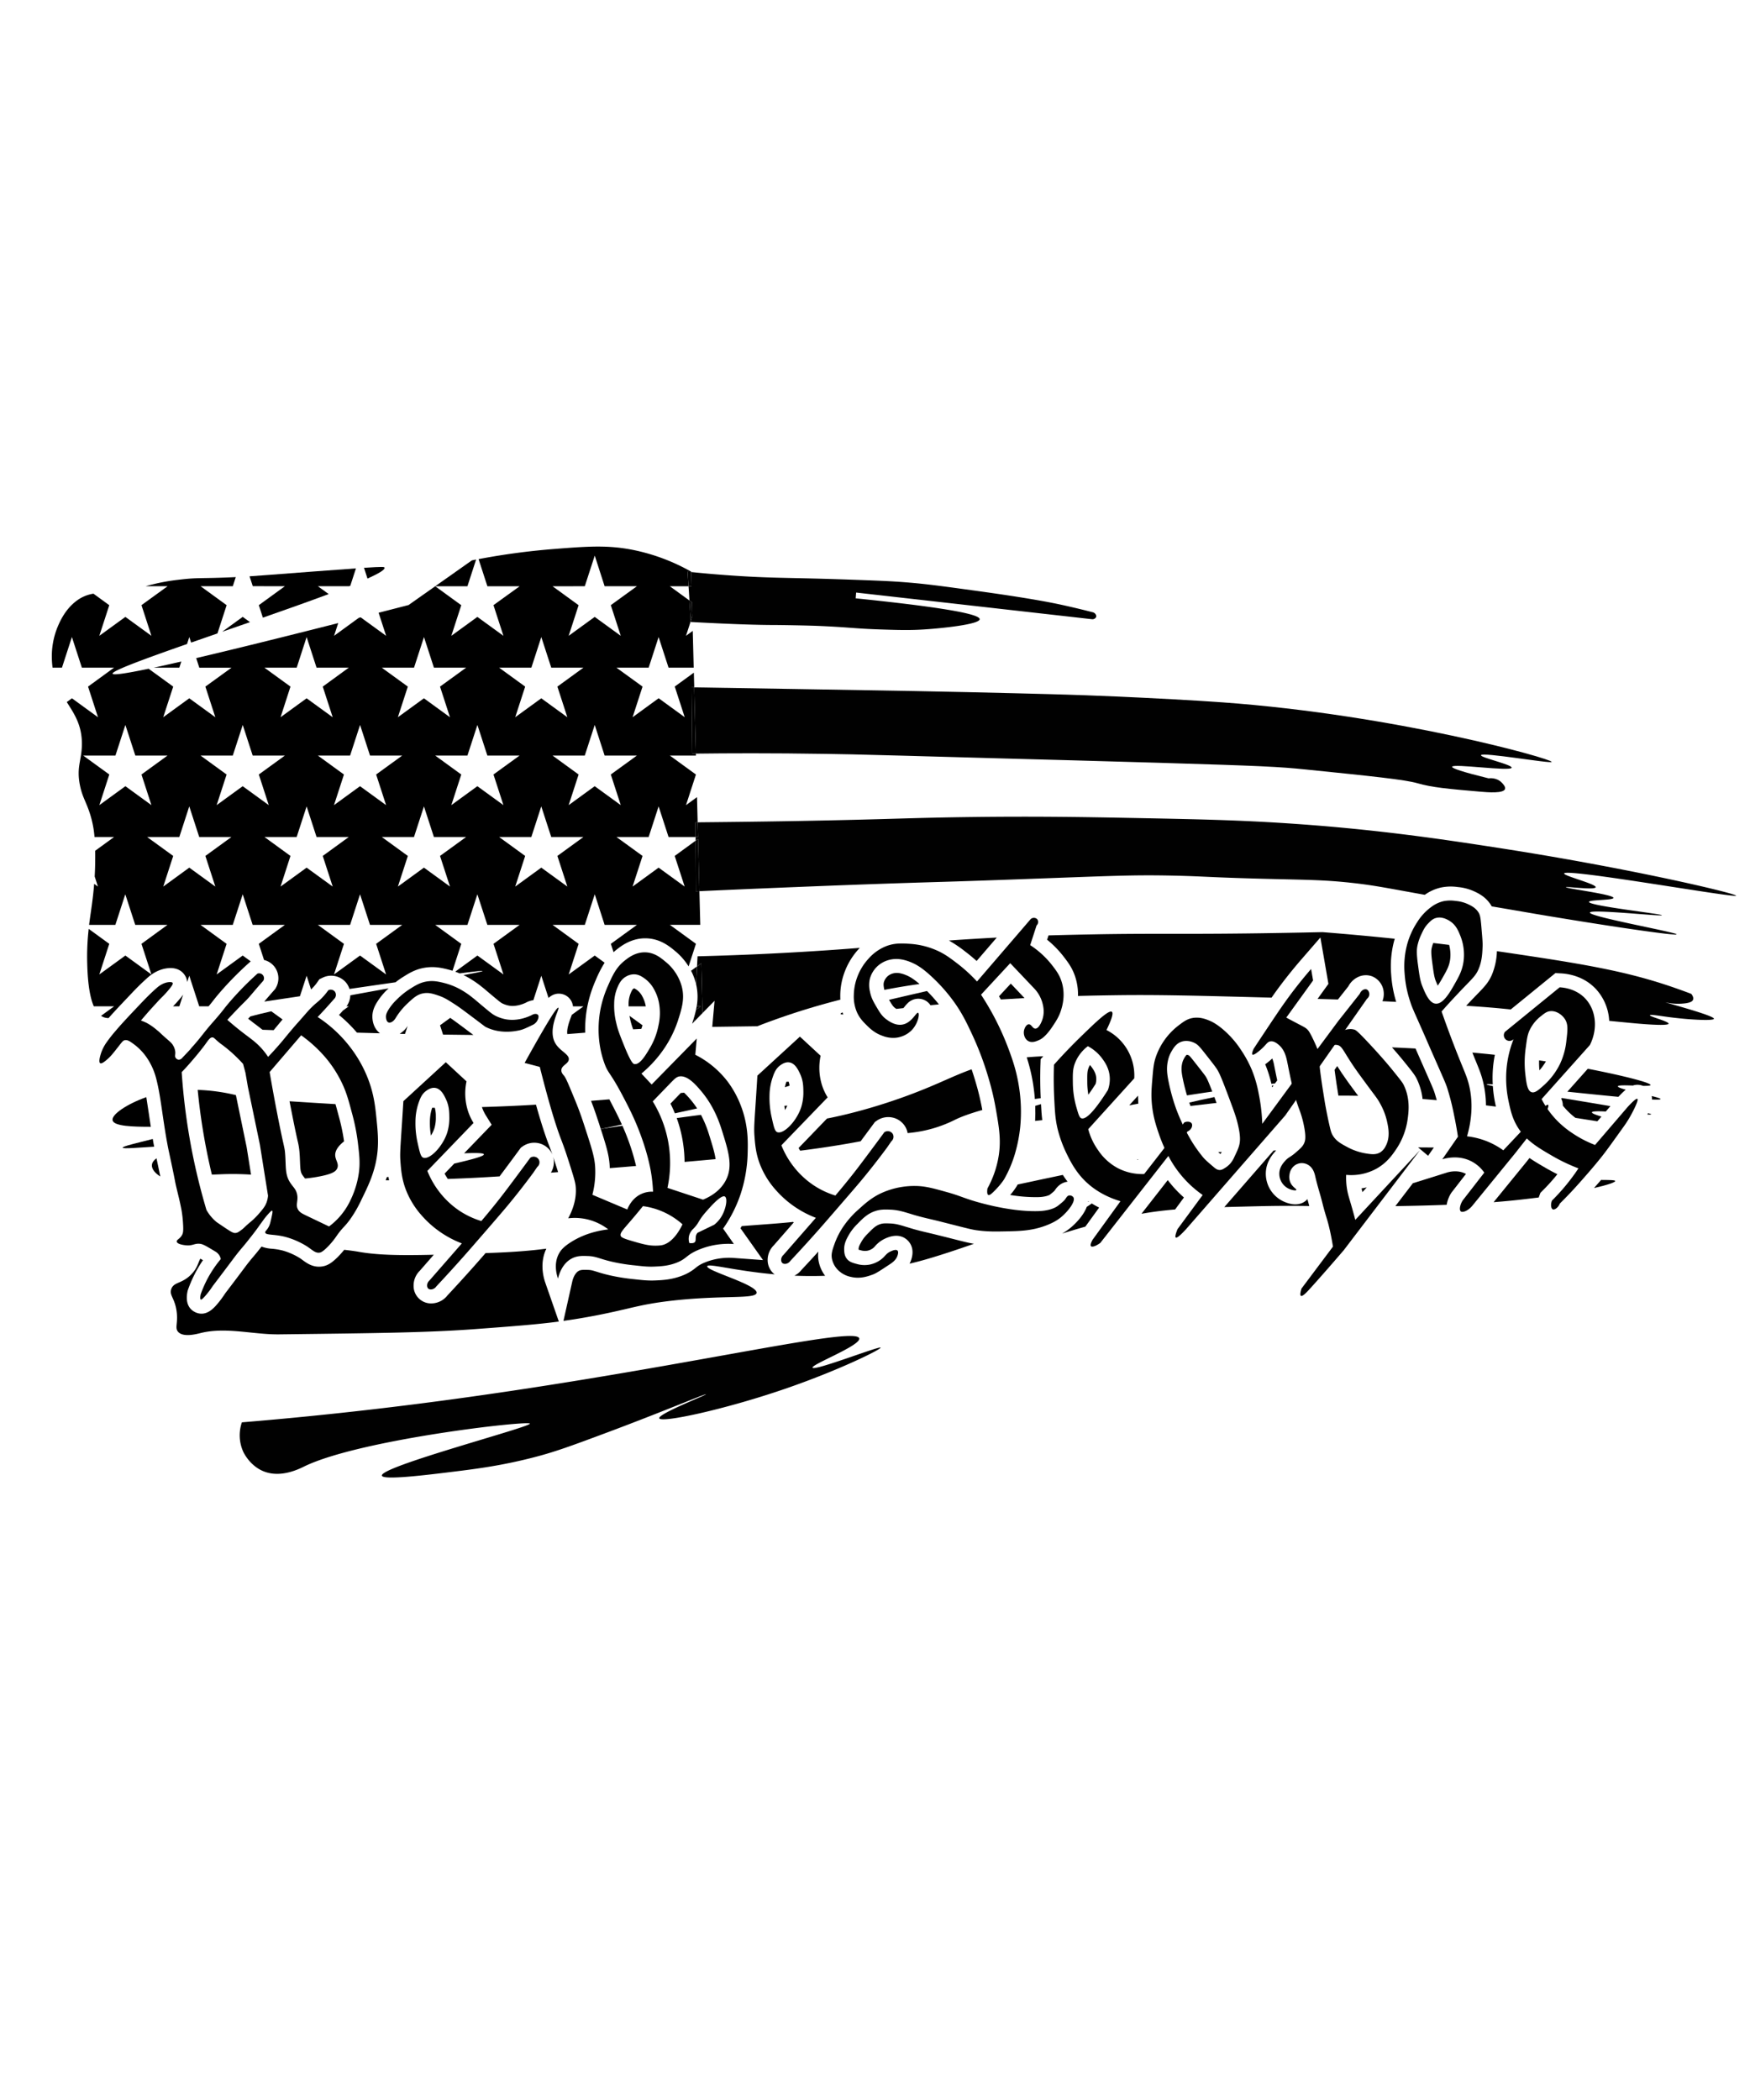 <svg id="Layer_1" data-name="Layer 1" xmlns="http://www.w3.org/2000/svg" viewBox="0 0 1626.63 1951.96"><defs><style>.cls-1{fill:#010101;}</style></defs><path class="cls-1" d="M349.94,1039.83c-1.18-11.7-2.51-24.1-8.7-39.22a118.87,118.87,0,0,0-14.77-26,122.75,122.75,0,0,0-31.21-29.3q5.76-6,11.57-12.56c1.25-1.4,2.49-2.81,3.71-4.21a5.15,5.15,0,0,0,.5-7.1,5.05,5.05,0,0,0-5.9-1,56.71,56.71,0,0,1-8,9.18c-2.47,2.27-4.21,3.43-7.52,6.71-2.16,2.14-3.6,3.8-5,5.39-9.76,11.25-7.39,8.25-12.85,14.69-7,8.24-7,8.56-11.55,13.84s-8.43,9.4-11,12.13a69.83,69.83,0,0,0-5.32-7c-5.42-6.23-10.11-9.39-16.59-14.33-4-3-9.49-7.4-16-13.09,1.66-1.8,4.34-4.69,7.69-8.19,8.42-8.82,8.55-8.39,12.75-13.15,2.92-3.3,4.25-5.08,10.87-12.63.9-1,1.64-1.88,2.15-2.45a4.55,4.55,0,0,0-5.43-6.58c-2.52,2.26-5.86,5.33-9.68,9.09-8.7,8.57-14.84,15.71-16.93,18.16-5.08,6-4.44,5.79-10.58,13-4.56,5.36-5.67,6.37-9.91,11.55-3.3,4-3.69,4.72-7.72,9.61-6.2,7.53-4.93,5.47-7.39,8.69-.33.43-2.78,3-7.69,8.19a4.54,4.54,0,0,1-3.22,1.75,3.78,3.78,0,0,1-2.94-1.73c-1-1.49-.22-2.78-.34-5.24a13.65,13.65,0,0,0-1.78-5.79c-1.2-2.39-2.63-3.54-5.8-6.3-7.31-6.37-5.94-5.65-9.8-8.74a52.34,52.34,0,0,0-9.14-6.34A41.48,41.48,0,0,0,131,948.6c4-4.77,7.31-8.55,9.67-11.15,5-5.45,7.43-8.18,9.12-9.83a94.6,94.6,0,0,0,7.2-7.78c3.18-3.84,3.95-5.39,3.45-6.26s-2.75-.77-3.77-.65c-5.73.68-9.91,4.35-11.92,6.16-6.44,5.79-11.11,10.74-14.72,14.55-7.65,8.09-7.53,7.91-10.33,10.94-5.32,5.74-8.25,8.9-12,13.35a134.36,134.36,0,0,0-8.55,10.82A38.47,38.47,0,0,0,93.8,979.3c-.58,1.87-2.43,7.81-.67,8.9,1.53.95,5.12-2.24,7.24-4.13,2.54-2.26,4.45-4.55,10.11-11.82,3.15-4,3.86-5,5.43-5.35,2.67-.61,5.07,1.15,8.92,4a51.68,51.68,0,0,1,10.61,10.77,59.75,59.75,0,0,1,5.62,9.46,61.88,61.88,0,0,1,4.22,11.76c3.22,12.56,4.56,24.76,7.43,43.41,1.36,8.87,2.21,13.57,2.81,16.76,1,5.53,1.53,7.5,3.63,17.48,4,18.81,3.2,16.33,4.76,23,1.71,7.31,3.1,12.3,4.85,21.45a109.85,109.85,0,0,1,1.35,12c.5,7.3,0,9.21-.84,10.83-2,3.78-5.31,4.47-5,6.29.44,2.45,6.8,3.21,7.92,3.34,7.22.86,8.17-2,14-1.29,2.7.35,6.37,2.57,13.73,7a11,11,0,0,1,3.89,3.6,10.26,10.26,0,0,1,1.39,3.57,105.61,105.61,0,0,0-14.35,22.29,107.91,107.91,0,0,0-4.33,10.48c-.74,3.76-.3,4.61.12,4.81s1.19.19,5.19-4.57a76.42,76.42,0,0,0,5.67-7.59c.53-.83.19-.26,9.31-12.34,11.37-15.06,11-14.73,14-18.52,4.65-5.82,4.48-5.22,9.37-11.39,4.35-5.49,7.38-9.31,10.56-13.86.91-1.31,1.87-2.62,3.8-5.26a64.12,64.12,0,0,1,4.36-5.47c2.15-2.39,3.47-3.86,4.1-3.54s.19,2.59-.8,7c-.83,3.67-1.24,5.51-2.12,7.36-2,4.11-3.84,4.59-3.57,5.91.58,2.74,8.84,1.28,19.63,4.31a74.12,74.12,0,0,1,19.63,8.84c4.78,3.26,7.46,6.15,11.33,5.53,1-.17,2.79-.69,7.27-5.19a70.5,70.5,0,0,0,8.13-9.77c6.26-9.08,7.54-8.39,13.28-16.45a116.9,116.9,0,0,0,10.37-18.18c5.26-10.72,10-20.5,12.89-33C352.57,1066.15,351.36,1054,349.94,1039.83Zm-102.37,78.35c-1.36,3.39-3.12,5.47-6.33,9.27a71.37,71.37,0,0,1-7.1,7.26c-1.55,1.35-1.76,1.41-3.78,3.2-3.28,2.9-3.77,3.68-5.7,5.11-2.53,1.88-3.8,2.81-5.45,3-2.19.31-3.86-.62-10.87-5.33-4.61-3.1-6.92-4.65-7.52-5.16a40.87,40.87,0,0,1-8.91-10.85c-3.69-12.39-7.15-25.53-10.25-39.38a587.59,587.59,0,0,1-12.78-88.76c1.05-1.06,2.87-2.92,5-5.33,11-12.26,17-20.61,17-20.61,2.83-3.92,4.44-6.49,6.65-6.33,1.57.12,2.07,1.5,6.89,5.33,1.62,1.28,1.58,1.14,3.78,2.84.33.25,3.41,2.63,6.64,5.47a144.07,144.07,0,0,1,11.11,11l2.19,8.2q1.14,6.54,2.26,13.08,5.59,26.91,11.18,53.82,3.77,23.7,7.55,47.39A23.93,23.93,0,0,1,247.57,1118.18ZM333.28,1092a85.73,85.73,0,0,1-7.24,23,67,67,0,0,1-4.36,8A64.34,64.34,0,0,1,305.83,1140l-21.35-10.22c-3.57-1.71-6.19-3-7.66-5.87-2.19-4.32.51-7.65-.62-13.57-1-5-3.71-6.88-6.35-10.88-5.16-7.82-3.85-14.59-4.84-27.15-.5-6.42-.83-4.49-6.1-30.92-2.13-10.7-5.06-26-8.29-44.9l29.3-34.17a125.59,125.59,0,0,1,12,9.68,122.86,122.86,0,0,1,11.56,12.09,111.43,111.43,0,0,1,13.09,20c5.11,10,7.18,17.73,10.4,29.87a192.1,192.1,0,0,1,5.67,28.13C334,1073.74,335,1081.48,333.28,1092Z"/><path class="cls-1" d="M500.67,1077.59a5.52,5.52,0,0,0-7.79-1.42c-3.49,4.76-8.47,11.51-14.52,19.61-5.66,7.58-8.57,11.46-12.24,16.19-4.45,5.74-10.76,13.64-18.73,23a76.81,76.81,0,0,1-21.25-10.18,79.44,79.44,0,0,1-18.48-17.86,81.1,81.1,0,0,1-10.44-18.58l42.94-44.55a50.76,50.76,0,0,1-4.9-10.27,53.87,53.87,0,0,1-1.64-28.39l-19.25-17.81-39.43,36.23c-.25,4.06-.67,10.88-1.22,19.36-1.65,25.4-2.09,29.39-1.48,37.22s1.3,16.08,5.14,26.05A78.34,78.34,0,0,0,392,1129.84a94.26,94.26,0,0,0,37.29,25.9l-30.12,34.48c-2.76,2.46-2.61,6.2-1.05,7.57s5.29,1,7.38-2c10.46-11.18,18.94-20.59,25-27.41,5.34-6,10.25-11.7,20.07-23,11.61-13.42,17.41-20.13,21.67-25.28,5.72-6.91,13.84-17,23.29-29.8l3.87-5.64A5.48,5.48,0,0,0,500.67,1077.59Zm-107.33-1.54c-2.3-.89-3.23-5.11-5.11-13.53a81.85,81.85,0,0,1-2.06-20.09,54.22,54.22,0,0,1,2.6-16.33c1.55-4.66,3.12-9.15,7.49-12.23,1.41-1,4.57-3.22,8.3-2.66,5.5.84,8.4,7.14,10.14,10.9,2.74,6,2.87,11.31,2.93,15.6a46.59,46.59,0,0,1-1.92,15C411.5,1065.85,399.24,1078.33,393.34,1076.05Z"/><path class="cls-1" d="M829.76,1053.87a5.54,5.54,0,0,0-7.79-1.43c-3.49,4.77-8.47,11.52-14.52,19.62-5.67,7.58-8.57,11.46-12.24,16.19-4.45,5.74-10.76,13.64-18.73,23A77,77,0,0,1,755.22,1101a79.85,79.85,0,0,1-18.48-17.86,81.87,81.87,0,0,1-10.44-18.58l43-44.55a50.76,50.76,0,0,1-4.9-10.27,53.87,53.87,0,0,1-1.64-28.39l-19.25-17.81L704,999.8c-.25,4.06-.67,10.88-1.22,19.36-1.65,25.4-2.09,29.39-1.48,37.22s1.3,16.08,5.14,26a78.14,78.14,0,0,0,14.62,23.69,94.2,94.2,0,0,0,37.29,25.9l-30.12,34.48c-2.76,2.46-2.61,6.2-1,7.57s5.29,1,7.38-2c10.46-11.17,18.93-20.58,25-27.41,5.33-6,10.25-11.69,20.07-23.05,11.61-13.41,17.41-20.12,21.67-25.27,5.72-6.92,13.84-17,23.29-29.8l3.87-5.64A5.49,5.49,0,0,0,829.76,1053.87Zm-107.33-1.54c-2.3-.89-3.23-5.11-5.11-13.54a81.75,81.75,0,0,1-2.06-20.08,54,54,0,0,1,2.6-16.34c1.55-4.65,3.12-9.14,7.49-12.22,1.41-1,4.56-3.22,8.3-2.66,5.5.84,8.4,7.14,10.13,10.9,2.75,6,2.88,11.31,2.94,15.6a46.29,46.29,0,0,1-1.93,14.94C740.59,1042.13,728.33,1054.61,722.43,1052.33Z"/><path class="cls-1" d="M361,950.31c-1.94-.84-2.18-4-2.23-4.67-.18-2.47.73-4.57,2.42-7.28a47.2,47.2,0,0,1,7.5-9.15,70.89,70.89,0,0,1,12.07-9.83c5.3-3.34,9.35-5.89,15.33-7,6.82-1.21,12.3.19,17.62,1.55a63.07,63.07,0,0,1,13.44,5.3,79.25,79.25,0,0,1,12.27,8.25c3,2.33,2.8,2.38,12.21,10.19,4.72,3.91,6.44,5.29,9.29,6.71a37,37,0,0,0,9.25,3.06c10.89,2,20.68-2.25,24-3.86,2.22-1.4,4.66-1.47,5.76-.37,1.48,1.5.05,4.72-.95,6.22a9.87,9.87,0,0,1-4.15,3.37c-5.86,2.83-8.79,4.24-12.64,5-3.43.71-17.47,3.61-31-3.38-.57-.3,0,0-15.37-11.52-6.93-5.19-9.5-7.08-13.32-9.54-6.2-4-9.61-6.16-14.76-7.9-4.93-1.67-9.08-3.08-14.19-2.17-5.83,1-9.51,4.49-14.79,9.43a64.59,64.59,0,0,0-11.06,13.61C365.73,949.65,362.78,951.09,361,950.31Z"/><path class="cls-1" d="M853.43,941.42c-1.76-1-5.88,9.69-15.08,11-6.44.91-12.13-3.23-14.37-4.85-4.28-3.11-6.33-6.61-9.65-12.28-2.41-4.11-4.59-7.92-5.68-13.49a26,26,0,0,1-.18-11.73,24.72,24.72,0,0,1,9.5-13.9,26,26,0,0,1,14.13-4.76c1.57-.09,7-.27,15.23,3.25,4.64,2,10.28,5.17,19.57,14a156.32,156.32,0,0,1,21.65,25.17c6.56,9.65,10.14,17.26,14.62,26.77a284.86,284.86,0,0,1,15.8,41.91,248.27,248.27,0,0,1,6.62,28.07c2.92,16.78,5,28.49,2.79,43.14a92.53,92.53,0,0,1-10.52,30.9c-.1.59-.88,5.33.78,6.11,1,.47,2.58-.66,5.36-3.43,6.78-6.73,9.47-11.39,9.47-11.39A111.43,111.43,0,0,0,944,1070.34a140.74,140.74,0,0,0,4.3-22.8,148.14,148.14,0,0,0-1.32-38.42c-2.33-14.44-6.09-24.79-9.28-33.47a252.53,252.53,0,0,0-25.83-51.09L939,895.28,961.52,919a31.89,31.89,0,0,1,7.4,13.2c.69,2.53,2.33,8.85-.14,15.79-.29.82-2.89,8.14-6.4,8.11-2.67,0-3.62-4.23-6.23-4-2.22.18-3.78,3.4-4.27,5.47-.82,3.52.44,8,3.72,10,3.7,2.22,8.11.14,10.72-1.08,1.34-.63,5.68-2.85,12.09-12.53,3.31-5,5.69-8.6,7.55-14.15,1.23-3.65,5-15.34.48-28.33-2-5.79-4.79-9.44-8.21-13.91a83.51,83.51,0,0,0-20.67-19.07l5.94-18.29a4.34,4.34,0,0,0,.59-5.81,4.38,4.38,0,0,0-6.52.42l-49.43,57.48a146.56,146.56,0,0,0-19-17.26c-6.44-4.88-11.45-8.68-19.26-12a73.32,73.32,0,0,0-24.25-5.75c-7.43-.46-14.38-.89-22.56,2.42a43.48,43.48,0,0,0-16,11.62,51.57,51.57,0,0,0-9.78,15.65,50.18,50.18,0,0,0-3.66,17.76,36.58,36.58,0,0,0,3,16.36c2.46,5.4,5.72,8.66,8.57,11.51,3.19,3.19,7.6,7.51,14.77,10.08a27.3,27.3,0,0,0,11.68,2A24.53,24.53,0,0,0,847,958C853.37,951.75,855,942.3,853.43,941.42Z"/><path class="cls-1" d="M1107.63,1044.18c-1-1.54-3.93-2.18-6.79-.91q-18.67,24-37.33,48a49.29,49.29,0,0,1-24.62-5.54,51,51,0,0,1-18-16.35,60.26,60.26,0,0,1-9.37-19.81l42.77-47.23a47.41,47.41,0,0,0-25.81-44.92c6-12.35,6.21-16.05,5-16.94-2.83-2.1-15.12,9.75-28.08,22.34-11,10.67-19.66,20-25.73,26.82-.44,13.16-.14,24.17.29,32.32.62,12.17,1,18.42,3,27a115.25,115.25,0,0,0,8.44,23.32c2.39,4.92,6.57,13.52,13.45,21.47,11.61,13.41,26.37,19.73,36.64,22.79l-25.87,35.74c-.28.48-2.77,4.77-1.53,6.07,1,1.09,4.56-.06,8.66-3.06q40.55-51.81,81.1-103.61C1107.75,1050,1108.83,1046,1107.63,1044.18Zm-102.53-4.74c-1.8-.66-2.69-3.75-4.49-9.91a85.27,85.27,0,0,1-3.38-22.5c-.11-8.6-.17-12.9,1.72-18.21a36.29,36.29,0,0,1,12.22-16.38,39.71,39.71,0,0,1,13.46,11.64c2.32,3.19,6.25,8.75,6.86,16.89a29.36,29.36,0,0,1-1.71,12.24C1015,1036.51,1008.38,1040.65,1005.1,1039.44Z"/><path class="cls-1" d="M1270.36,919.71c-2-.81-5.14.66-6.48,4.07l-19.76,25-45,60.65-25.84,35.17a168.12,168.12,0,0,0-3.36-28.27,111.32,111.32,0,0,0-6.2-21.55,105.85,105.85,0,0,0-9.64-18,88.74,88.74,0,0,0-18.28-20.77c-5.88-4.79-9.65-6.49-10.85-7-3.48-1.49-9.33-4-16.35-2.79-5.25.9-8.56,3.44-13.77,7.43a62.64,62.64,0,0,0-20.31,28.26c-2.13,6.17-2.56,10.88-3.33,20-.75,8.9-1.2,14.3-.72,21.61.85,12.93,4,22.51,6.56,30a145.12,145.12,0,0,0,11.24,25.07,101.35,101.35,0,0,0,29.61,32.16l-23.37,31.74q-2.83,7-1.61,7.8,1.56,1,9.69-7.94l92-105.47,76-108.47a5.73,5.73,0,0,0,2.21-4.57C1272.67,922.3,1271.91,920.34,1270.36,919.71ZM1151.72,1065c-.81,2.86-2.09,5.56-4.35,10.29a24.07,24.07,0,0,1-4,6.42,20.62,20.62,0,0,1-4.2,3.55c-2,1.29-3.53,2.26-5.43,2.27-2.31,0-4-1.4-5.37-2.54-5.5-4.67-8.26-7-10.44-9.72a134.49,134.49,0,0,1-10-14,185.72,185.72,0,0,1-14.91-31.19,182.54,182.54,0,0,1-6.79-24.58c-1.32-6.45-2.19-12.43-.67-19.41a29.19,29.19,0,0,1,3.28-8.68c1.86-3.18,4.24-7.26,9-9,5.37-2,10.39.1,11.59.6,3.59,1.5,5.55,3.77,10.25,9.73,6.68,8.48,10,12.72,11.36,14.86,2.3,3.71,3.86,6.8,12.29,29.43,4.56,12.23,6,16.53,7.44,22.82C1153.19,1056.27,1152.81,1061.11,1151.72,1065Z"/><path class="cls-1" d="M997.71,1112.88a4.25,4.25,0,0,0-4.15-1.66c-1.67.35-2.36,2-3.79,3.91,0,0-1.2,1.6-6.37,5.6-5.83,4.51-15.88,4.94-17.78,5-29.35,1-63.42-10.34-63.42-10.34-9.16-3-12.13-4.54-21.84-7.25-13.62-3.8-20.43-5.7-29.83-5.78a73.76,73.76,0,0,0-33.2,7.53c-8.17,4.18-13.62,9.12-18.93,13.93a85.69,85.69,0,0,0-14.1,15.64,72.38,72.38,0,0,0-8.64,16.83c-2,5.7-3.2,9.11-2.39,13.63a20.55,20.55,0,0,0,6.09,11,23.59,23.59,0,0,0,11.75,6c8.55,2,15.63-.59,20.26-2.27,2.89-1,7.06-3.79,15.38-9.27,2.7-1.78,5.93-4,7.38-8,.27-.75,1.35-3.75.06-5-1.47-1.42-5.13.26-6.3.8-4.42,2-4.89,4.4-8.95,7.5a26.06,26.06,0,0,1-10.29,4.71,25.75,25.75,0,0,1-12.35-.55c-3.71-1-6.88-1.85-9.17-4.8s-2.38-6.21-2.46-8.31c-.21-5.62,2.08-9.85,4.13-13.55a47.18,47.18,0,0,1,8.18-10.54c4.72-4.85,9.14-9.39,16.17-11.82,5-1.72,9.05-1.63,13.77-1.47,8.79.29,14.11,2.41,23.63,5.21,7.68,2.26,15.53,3.85,23.29,5.82,27.27,6.93,29.48,7.58,35.19,8.31,9.27,1.19,16,1.06,25.08.89,14.14-.27,25-.57,37.77-5.33,7.67-2.86,12-5.81,14.87-8.28C993.14,1125.51,1000,1116.49,997.71,1112.88Z"/><path class="cls-1" d="M1259.74,1133.89c-.5-1.94-1.28-4.91-2.29-8.52-2.9-10.43-4-13.11-5-18a65,65,0,0,1-1.18-15.33,48.82,48.82,0,0,0,27.56-5.43c9.94-5.36,15.11-12.84,18.49-17.75a66.58,66.58,0,0,0,11.07-28.44c.89-6.4,2.7-19.34-3.82-32.29-1.11-2.21-4.18-6-10.31-13.58-1.92-2.37-8.92-11-21.81-24.77-11-11.76-12.34-12.4-13.73-12.78-12.37-3.46-27.08,13-33.14,20.42-1-2.42-2.4-5.85-4.3-9.92-3.82-8.19-5.24-9.76-6.07-10.58-1.73-1.72-2.92-2.23-9.61-5.74-4.39-2.3-7.88-4.18-10-5.32l24.92-34.53q-.93-5.32-1.85-10.66c-10.48,12.11-18.37,22.57-23.84,30.22s-10.87,15.76-21.27,31.41c-3.45,5.18-6.29,9.49-8.24,12.47-1.78,3.92-1.64,5.11-1.19,5.46,1.22,1,6-3.13,7.42-4.33,5.43-4.62,6.07-7.33,9.12-7.9,3.28-.61,6.28,1.82,7.7,3,6,4.88,7.38,12.39,8.46,17.74,3,15,5.92,29.58,11.05,43a94.28,94.28,0,0,1,4.55,16.84c1.47,8.36.88,11.57-.24,14.07-1.38,3.06-3.49,4.9-7.73,8.58-5.48,4.77-6.76,4.23-9.89,7.76-1.9,2.14-5.17,5.84-5.43,11.33a15.39,15.39,0,0,0,9.23,14.8c2.65,1.16,6.18,1.8,6.61.92s-3.72-2.5-5.66-7.14a13.17,13.17,0,0,1-.68-7.46,12.57,12.57,0,0,1,4.31-7.79,11.44,11.44,0,0,1,6.58-2.54,11.68,11.68,0,0,1,7.26,2.22c4.2,3,5.28,8,5.9,10.79,1.84,8.22,4.55,16.23,6.58,24.41,3.15,12.69,4.43,14,7.07,26.11,1.3,5.9,2.13,10.8,2.65,14.08l-29.25,39c-.81,2.68-1.63,6.11-.52,6.77,1.47.87,5.6-3.59,7.52-5.68,10-10.94,24.18-27.3,32.28-36.74l70.82-92.94Zm-20.85-78.36c-1.4-2.3-1.94-4.2-3.1-9.25-2.87-12.55-4.47-22.41-4.56-23-1.93-12-2.55-16-3.33-21.73-2-14.42-1.84-16.91-.51-19.8,2.72-5.89,9.59-11.48,15.5-10.43,4.52.8,5.29,4.92,14.91,19.25,3.38,5,6.49,9.25,12.69,17.66,8,10.9,9.84,12.73,12.73,18.24a60.59,60.59,0,0,1,6,15.78c1.3,5.89,3.16,14.87-1.21,23a14.11,14.11,0,0,1-4.83,5.7c-4.08,2.62-8.6,2-14,1.1a55.1,55.1,0,0,1-17.14-6C1246.38,1063,1242,1060.62,1238.89,1055.53Z"/><path class="cls-1" d="M1521.93,1021.41c-.6-.42-2.55.54-8.89,7.38l-30.44,35.46a103.18,103.18,0,0,1-21.12-11,86.6,86.6,0,0,1-15-12.5,82.71,82.71,0,0,1-13.56-19.15l44.89-50.25c7.63-15.21,5.75-32.55-4.33-43.23-8.68-9.2-20.39-10.23-23.78-10.4l-50.84,41.4a5.26,5.26,0,0,0,8,6.8,98.8,98.8,0,0,0-6.69,29.56,102.21,102.21,0,0,0,2,27.85c1.72,8.11,3.33,15.68,8.22,23.85,7.65,12.8,18.66,19.21,32.56,27.29a163.07,163.07,0,0,0,24.23,11.53,189.24,189.24,0,0,1-11.57,15.63,186.88,186.88,0,0,1-13.06,14.32c-1.54,4-.7,7.52.78,8.16s4.8-1.24,6.58-5.43c2.56-2.53,5.86-5.86,9.63-9.86,2.57-2.71,5.8-6.21,10.55-11.59,5.25-6,10.77-12.21,17.65-20.77,5-6.16,10.61-14.08,21.94-29.91a103.29,103.29,0,0,0,7-11.36C1517.71,1033.25,1523.44,1022.46,1521.93,1021.41Zm-98.33-6.23c-4-1.29-4.84-8.55-5.86-17.2a96.66,96.66,0,0,1,.57-24.94c1-7.48,1.47-11.31,3.61-15.76a35.92,35.92,0,0,1,10.34-12.73c3.38-2.69,5.41-4.31,8.56-4.66,5.46-.61,10.69,3,13.4,6.83,3.57,5,2.92,10.56,1.81,20a66.64,66.64,0,0,1-6,22.2,65.42,65.42,0,0,1-15,19.84C1430.2,1013.11,1426.7,1016.18,1423.6,1015.18Z"/><path class="cls-1" d="M1439,1027c-.47-.34-1.54.16-3.24,1.49l-38.44,40.73a70.65,70.65,0,0,0-33.7-13c4.09-14.23,6-30.69,1.79-47.86-1.69-6.88-3.67-11.06-8.71-23.56-4.57-11.36-10.41-26.45-16.74-44.61,7-8,13-14.28,17-18.56,11.74-12.33,14.67-14.5,17.39-20.88,3.23-7.6,3.5-15,3.74-21.55.11-3-.31-7.86-1.14-17.64-.77-9.09-1.24-11.39-3-13.92-2.76-4.09-6.88-6-9.71-7.33a33.79,33.79,0,0,0-11.23-2.87,32.26,32.26,0,0,0-11.28.21,30.57,30.57,0,0,0-11.7,5.63A49.66,49.66,0,0,0,1317.39,857a72,72,0,0,0-10.05,23.24,79.11,79.11,0,0,0-1.72,25,104,104,0,0,0,5.27,26.09c1.69,5.32,2.5,6.72,12.11,28.49,4.35,9.85,1,2.4,9.63,22,10.4,23.63,11.16,25.18,12.72,30a227.62,227.62,0,0,1,6.22,24.76c1.69,8,2.83,14.9,3.6,20l-14.56,21c2.8-.87,15.48-4.51,27.87,2.31a33.54,33.54,0,0,1,11.17,10.06q-10.07,13-20.14,25.94c-2.74,4.51-3.19,8.89-1.66,10.12s6.36-.22,10.46-5l40-49,26.8-34.07Q1440.3,1028,1439,1027ZM1334.35,932.9c-5.89-.63-9.56-9.55-12.19-16-2.15-5.21-2.84-10.38-4.23-20.71s-1-14.05-.5-16.72a45.58,45.58,0,0,1,3.72-11c1.63-3.57,3.19-6.9,6.46-10.23,2.09-2.13,3.89-4,6.81-4.87,6-1.87,11.78,1.84,13.27,2.8,5.66,3.65,7.83,9,9.75,13.81a47.14,47.14,0,0,1,2.89,23.88c-1.18,8.13-4.2,13.63-7.42,19.34C1347.91,922.12,1341.42,933.66,1334.35,932.9Z"/><path class="cls-1" d="M688.62,1027.72a92.53,92.53,0,0,0-12.22-22.31,87.56,87.56,0,0,0-30.11-25q.68-7.54,1.34-15.1l-41.91,42.75-9.51-10.17a111.44,111.44,0,0,0,17.68-18.47A105.15,105.15,0,0,0,630,949.11c3.73-11.63,6.66-20.76,3.69-32.2a44.75,44.75,0,0,0-15-22.9c-4.47-3.72-10.24-8.52-18.67-8.81-9.26-.32-16,5-19.51,7.81-7.89,6.25-11.26,13.88-15.44,23.32a103.08,103.08,0,0,0-6.74,20.85c-1.16,5.82-5.12,26.93,3.27,50.61,3.8,10.73,5.07,7.7,17.42,31.22,5.6,10.67,11.4,21.83,17,37.4,7.09,19.58,9.11,32.85,9.74,37.49.77,5.65,1.11,10.4,1.27,13.78a23.77,23.77,0,0,0-10.28,1.82c-9.35,3.94-12.93,12.76-13.68,14.74l-32.45-13.69a83.69,83.69,0,0,0,2.51-26.73c-.64-8.91-3.5-17.68-9.21-35.21-2.47-7.6-4.92-15.09-8.92-24.84-6-14.56-8.93-21.84-10.78-23.95-.83-.94-2.47-2.67-2.44-5,.05-4.5,6.11-5.71,6.88-9.68,1-5.07-8-7.94-12.34-15.18-7.91-13.15,4.31-32.47,2.66-33.29-1.08-.54-7.07,7.5-31.34,51.31l14.1,3.71c9.53,37.87,15.75,56.87,19.75,67.26,3.6,9.35,5.4,15,9,26.37,3.88,12.21,4.33,14.89,4.56,17,.65,6.16.39,16.61-6.91,30.1a50.8,50.8,0,0,1,17,.82,51.31,51.31,0,0,1,20.25,9.48c-17.65,2.08-29.22,8.26-35.4,12.29s-8.78,7.09-10.5,10.31c-5.08,9.48-2,19.81-.82,23.15.63-2.77,3.5-14.19,13.41-19,4.67-2.25,9.08-2.15,13.73-2,8.52.19,10.6,2.47,23.45,5.41a167.79,167.79,0,0,0,20.62,3.29c8.16.91,12.47,1.39,18.55,1.12s12.81-.59,20.56-3.64c9.35-3.68,8.65-6.88,19.65-11.67a71.21,71.21,0,0,1,17.39-5,72.67,72.67,0,0,1,16.13-.66L672.13,1142a125.15,125.15,0,0,0,16.06-31.46,132.27,132.27,0,0,0,6.75-38.55C695.26,1061.14,695.55,1045.72,688.62,1027.72Zm-98.94-38.66c-1-.15-3.07-.86-10-18.22-3.64-9.06-5.49-13.73-6.87-20a65.24,65.24,0,0,1-1.93-18,38.76,38.76,0,0,1,2.74-14.23c1.51-3.63,3.39-8,8-10.72a14.7,14.7,0,0,1,7.94-2.25c4.08.1,6.91,2,9.29,3.64a29.81,29.81,0,0,1,9.14,10.38,41.42,41.42,0,0,1,4.43,12,51.65,51.65,0,0,1-.35,21.39,65.57,65.57,0,0,1-7.89,20.92C600.17,980.74,594.81,989.83,589.68,989.06Zm24.92,168.45a37.3,37.3,0,0,1-5.11.33c-4.84.05-9.24-.64-17.78-3.09-9.44-2.71-14.17-4.1-14.76-6-.85-2.69,1.82-5.28,9.6-14.35,4.88-5.7,8.71-10.38,11.07-13.29A68.29,68.29,0,0,1,613,1125a69.27,69.27,0,0,1,21.37,13C632.11,1142.8,625.25,1155.76,614.6,1157.51Zm55.59-26.08a28.67,28.67,0,0,1-6.38,7l-15.4,7.44c-.11.12-.29.34-.5.62-2.16,3-.55,6.17-1.93,7.91-.59.74-1.91,1.47-5.26,1a13,13,0,0,1-.22-6.89,13.67,13.67,0,0,1,3.92-6.32c5.7-5.75,4.21-7.1,11.51-15.47,4.44-5.07,14.4-16.46,17.84-14.53C676.57,1113.81,674.84,1124.12,670.19,1131.43Zm4.43-34.27c-5.5,10.51-15.53,15.63-21.17,17.92l-33.05-10.95a109.43,109.43,0,0,0-13.66-80.36c3.22-3.35,8.8-9.15,16.24-16.84,3.72-3.84,5.63-5.77,8.06-6.29,7.66-1.64,15.65,7.58,20.5,13.3,10,11.8,15.6,24.43,19.27,36.11C677.18,1070.27,681.5,1084,674.62,1097.16Z"/><path class="cls-1" d="M640,544.91l.87,13.22,2.37,1.72.33,12.88-1.44,4.42c0,.34,0,.67.07,1,41.09,2.2,63.18,2.75,75.91,2.79,3.56,0,17,.12,35.42.62,4.3.12,9.17.3,15.39.62,22,1.11,27.68,2.19,49.16,2.89,16.46.53,27.08.88,40.9,0,16-1,51.47-4.66,51.64-9.5.14-3.84-21.77-9.84-115.26-19.42l.42-5.37,219.36,24.79a3.75,3.75,0,0,0,3.72-2.07c.53-1.61-.9-4.1-3.72-4.54-6.36-1.65-16-4.05-27.68-6.61-8.39-1.84-29.29-6.26-83.45-13.64-29.16-4-43.74-6-62-7.43-14.19-1.15-26.72-1.61-51.22-2.48-54.86-1.95-68.64-1.23-102.45-3.31-18.73-1.15-34.44-2.59-45.85-3.77q.16,6.59.34,13.18Z"/><path class="cls-1" d="M767.67,700.75c9,.14,15.73.26,24.26.44,28.17.6,54.3,1.46,136.45,3.69,52.27,1.42,87.45,2.31,148.72,4.13,96,2.86,112,3.72,136.33,6.2,61.65,6.29,92.48,9.43,104.1,12.81,13.57,3.94,28.46,5.24,58.25,7.84,7.55.66,21.74,1.75,23.13-2.47.74-2.25-2.36-5.28-3.3-6.2-4.68-4.58-11-3.84-12-3.72-24.42-6-34.13-9.33-33.88-10.74.59-3.28,54.68,4.62,55.36.83.5-2.82-28.93-9.36-28.51-11.57.63-3.26,65.32,8.09,65.69,6.2.57-2.89-145.53-43.73-306.12-55.36-25.41-1.84-64.87-3.94-97.08-5.37-40.87-1.82-74.62-2.61-140.46-4.13-21.4-.5-51.87-1.11-159.88-2.9l-93.49-1.51q.78,30.8,1.58,61.58C675.54,700.14,716.67,699.94,767.67,700.75Z"/><path class="cls-1" d="M1391.48,787.92c-51.16-7.9-116.29-17.8-202.84-23.14-44.05-2.71-79.91-3.4-139.22-4.54-37.56-.72-84.08-1.58-144.59-.83-60.69.75-76.7,2.15-163.6,3.72-38.84.7-70.94,1-92.76,1.22q.18,6.82.35,13.65h-2.23c0,1.15,0,2.3,0,3.45l2.26-1.64q.63,24.27,1.24,48.55C679.45,827,726.39,825,778,823c25.29-.95,49.13-1.81,80.46-2.78,24.15-.75,30.39-.81,90.57-3,83.69-3,102.93-4.18,142.11-3.31,29.32.66,31.79,1.58,82.21,2.89,40.67,1.06,56,.9,82.21,3.72,19.79,2.13,30.66,4.33,61.56,9.92l7.24,1.29a41.29,41.29,0,0,1,15.11-6.79,45.17,45.17,0,0,1,15.53-.43,46.4,46.4,0,0,1,15.24,4c3.57,1.66,10.21,4.76,15,11.83.48.71.91,1.42,1.3,2.14,11.83,2,25.4,4.33,40.89,7,64.37,10.9,130.67,20.65,130.95,19,.33-1.82-81.14-16.37-80.55-20.24.53-3.47,66.8,3.74,66.92,2.48s-68-8.73-67.75-12.39c.15-2.1,22.57-1.43,22.72-3.72.22-3.24-44.34-8.79-44.2-9.92.11-.87,27.08,2.78,27.68,0,.65-3-29.78-10.52-29.33-12.8,1-5.17,159.41,23.06,159.87,20.65C1614.1,830.62,1515.32,807,1391.48,787.92Z"/><path class="cls-1" d="M781.31,942.42c.06.37.91.55,2.51.57-.24-.66-.46-1.32-.66-2C781.9,941.59,781.24,942.07,781.31,942.42Z"/><path class="cls-1" d="M907.78,893.24l18.71-21.75q-12.72.66-26.62,1.53c-6.42.41-12.33.8-17.86,1.19a117.82,117.82,0,0,1,15.4,10.44Q902.75,888.7,907.78,893.24Z"/><path class="cls-1" d="M928.57,926.07c.59,1,1.15,2,1.72,2.95,7.62-.5,15-.92,22-1.3l-12.76-13.46Z"/><path class="cls-1" d="M842.65,906.58c-5.31-2.27-8.51-2.28-9.37-2.23a13.13,13.13,0,0,0-7.26,2.31,11.87,11.87,0,0,0-4.48,6.4c-.5,2.11-.15,3.92.3,6.21,0,.28.12.54.18.81,12-2.31,23-4.1,32.67-5.43C848.93,909.66,845.38,907.75,842.65,906.58Z"/><path class="cls-1" d="M861.62,921.16c-11.07,2.56-23.52,5.41-35.26,8.18,2.74,4.67,3.8,6.3,5.69,7.68.39.28.75.53,1.09.75l6.55-.73c.47-.54.88-1,1.15-1.37a31.5,31.5,0,0,1,2.93-3.28A13.84,13.84,0,0,1,860.18,930a13.49,13.49,0,0,1,4.69,4.35l7.86-.77A147.38,147.38,0,0,0,861.62,921.16Z"/><path class="cls-1" d="M653,941.64l11.19-11.41-2.15,24.24,41.89-.58c9.07-3.54,21.18-8,35.63-12.71,14.22-4.6,28.18-8.57,41.55-12-.09-1.82-.08-3.39-.07-4.65a63.25,63.25,0,0,1,4.59-22.48,64.74,64.74,0,0,1,12.27-19.62c.36-.4.79-.86,1.28-1.37-9,.72-19,1.46-30.7,2.26-31.11,2.11-71.91,4.36-120.11,5.57-.16,3.13-.33,6.26-.49,9.39l3.93-2.86Q652.43,918.54,653,941.64Z"/><path class="cls-1" d="M1331.25,894.47c1.27,9.5,1.85,13.84,3.36,17.5.44,1.08,1.09,2.66,1.8,4.22,2.07-3.09,4.27-7,5.6-9.37,3.12-5.54,5.07-9.22,5.88-14.83a34.65,34.65,0,0,0-.92-13.7q-6.24-.76-12.91-1.55l-1.82-.22a27.45,27.45,0,0,0-1.6,5.34C1330.45,882.88,1330,885.26,1331.25,894.47Z"/><path class="cls-1" d="M1372.67,924.55c-1.66,1.71-3.58,3.7-5.84,6.07-1.33,1.4-2.67,2.84-4,4.27,16,1,29.24,2.09,41.41,3.41l41.53-33.81,5,.26c7.42.38,21.52,2.77,32.55,14.46a47.12,47.12,0,0,1,12.44,29.69l18.42,1.78c7.35.72,36.33,3.46,36.77.83.35-2.1-17.67-6.51-17.35-7.85.22-.92,9,.59,16.94,1.65,18.86,2.53,42.16,3.78,42.55,1.66.54-3-45.1-15-45-15.29a52.36,52.36,0,0,0,19,.83c3.65-.59,5.94-1.47,6.61-3.31.79-2.17-1.08-4.66-1.65-5.37-2.51-1-6.39-2.42-11.16-4.13-38.67-13.84-72.76-21-135.91-30.57-10.07-1.53-21-3.18-33.59-5a62.45,62.45,0,0,1-4.58,21.7C1383.64,913.22,1380,917,1372.67,924.55Z"/><path class="cls-1" d="M1187.81,867.23c-85.69,1.44-111.74.16-170.2,1.24-11.87.22-26.23.5-43,1l-1.31,4A94.94,94.94,0,0,1,989,889.63c3.69,4.82,7.5,9.79,10.18,17.58a53.22,53.22,0,0,1,2.82,18.54c13.58-.37,25.07-.55,34.22-.68,39.23-.57,75.7.36,145.69,2.25l2.81-4c7.54-10.54,15.82-21,24.59-31.17l18-20.74,7.46,43.09-10.09,14c6.76.19,13,.38,18.92.56l9.67-12.21a19.78,19.78,0,0,1,9.52-8.94,16.69,16.69,0,0,1,12.93-.27h0a17.44,17.44,0,0,1,10.49,15.49,17.76,17.76,0,0,1-1.25,7.49c4.22.2,8.46.41,12.8.64a111,111,0,0,1-4.63-25.2,92.54,92.54,0,0,1,2.06-28.88c.38-1.59.79-3.13,1.23-4.61-26.48-2.76-49.23-4.73-67.24-6.15C1219.57,866.63,1205.23,866.94,1187.81,867.23Z"/><path d="M651.36,935.4h-3.78c-.18,1.07-.39,2.14-.62,3.2Z"/><path d="M136,1019.79c-18,6.4-32.56,16.17-31.35,21.57,1.26,5.56,19.18,6,35.52,6-.65-4.24-1.22-8.17-1.76-11.83C137.52,1029.59,136.77,1024.5,136,1019.79Z"/><path class="cls-1" d="M1535.53,1022c5,.21,7.9.11,8-.42s-3.37-1.59-8.27-2.81A14.78,14.78,0,0,1,1535.53,1022Z"/><path d="M359.52,1094.19q-.47,1.45-1,2.88l3.12,0q-.31-1.61-.57-3.15Z"/><path class="cls-1" d="M962.25,1027.89c.19,5.21.11,9.89-.1,14,2.37-.23,4.62-.47,6.65-.7-.59-4.57-.89-9.22-1.19-14.9Z"/><path d="M514.13,1075.2a18.64,18.64,0,0,1-2.06,14.79l6.69-.51-.09-.28C516.84,1083.47,515.49,1079.21,514.13,1075.2Z"/><path d="M142,1058.69c-13.88,3.54-28.26,6.81-28,8.08s15.56-.11,29.33-.92c0-.13-.05-.24-.07-.37C142.86,1063.78,142.46,1061.63,142,1058.69Z"/><path class="cls-1" d="M867.44,1048.8a121.6,121.6,0,0,0,20.45-8.06c6.48-3.19,15.39-6.23,25.16-9a233.19,233.19,0,0,0-6.14-25.74c-1.17-4.06-2.45-8.08-3.81-12.07-13.5,4.83-25.05,10.56-40.62,17-36.06,15-70.86,24.32-93.77,28.75l-26.41,27.39c.46.84.94,1.67,1.43,2.49,3.5-.42,5.92-.74,7.83-1,21.33-2.87,36.35-5.47,48.41-7.75,4-5.39,8-10.8,11.95-16.15l1.29-1.76,1.8-1.25a18.78,18.78,0,0,1,14.43-2.92,18.27,18.27,0,0,1,11.79,8.18,17.73,17.73,0,0,1,2.4,6.32l1.5-.16A122.69,122.69,0,0,0,867.44,1048.8Z"/><path class="cls-1" d="M1451.13,1021.17a13.76,13.76,0,0,1,1.52,6.49c1.16,1.43,2.37,2.82,3.64,4.15a66.83,66.83,0,0,0,8.12,7.27l20.34,3.18,3.79-4.41c-5.23-1.57-9-3-8.86-3.92.17-1.08,5.56-1.15,12.9-.78l4.3-5c-13.7-2.35-29.64-5-45.21-7.56Z"/><path d="M145.46,1076.62c-2.39,1.76-4.08,3.82-4.27,6.26-.33,4.19,3.84,8.25,7.81,10.64-.5-2.46-1.18-5.72-2.14-10.29C146.29,1080.5,145.83,1078.38,145.46,1076.62Z"/><path class="cls-1" d="M1014.55,991.7c-.46-.62-.93-1.21-1.43-1.79a20.93,20.93,0,0,0-1.5,3.24c-1.06,3-1.07,5.47-1,13.67a71.42,71.42,0,0,0,1,10.72c1.89-2.6,4.12-5.87,6.75-10a16.27,16.27,0,0,0,.59-5.65C1018.61,997.29,1016.26,994.06,1014.55,991.7Z"/><path class="cls-1" d="M1504.32,1019.51a81.18,81.18,0,0,1,6.8-6.64c-4.39-1.22-7.39-2.32-7.28-3.11.17-1.15,6.84-1,13.89-.74a13.53,13.53,0,0,1,9.43.29c4,.05,6.94-.09,7-.79.33-2.1-25-8.66-58.29-15.11l-19,21.32C1473.28,1016.44,1490,1018.16,1504.32,1019.51Z"/><path d="M194.78,1082.49q1,4.66,2.17,9.33l6.82-.26a264.52,264.52,0,0,1,29.57.26l-4.07-25.48-10-48.42a175.24,175.24,0,0,0-35.51-4.86A575.05,575.05,0,0,0,194.78,1082.49Z"/><path class="cls-1" d="M1324.46,994.47l-3.3-7.48c-2.94-6.69-4.49-10.23-5.43-12.38q-10.53-.58-21.87-1.06c4.11,4.64,7.8,9,10.93,12.84,7.12,8.8,10.07,12.45,11.81,15.91a57.38,57.38,0,0,1,5.68,19.23c4.47.34,8.87.71,13.17,1.09-.61-2.24-1.27-4.5-2-6.87C1332.27,1012.23,1331.69,1010.9,1324.46,994.47Z"/><path class="cls-1" d="M1430.92,994.89a53.92,53.92,0,0,0,6-8.3c-2-.31-4.07-.63-6.32-1A70.68,70.68,0,0,0,1430.92,994.89Z"/><path class="cls-1" d="M1371.81,986.42c3.27,8,5.07,12.42,6.65,18.87a95.41,95.41,0,0,1,2.73,22.15l9.25,1.14c-.18-.85-.37-1.7-.54-2.54a117.07,117.07,0,0,1-2.29-16.54c-3.75-.77-5.88-1.33-5.84-1.6s2.11-.24,5.75,0a108.94,108.94,0,0,1,.07-13.29,110.37,110.37,0,0,1,1.89-14.17q-9.74-1.05-20.92-2.06l.63,1.58C1370.17,982.41,1371,984.53,1371.81,986.42Z"/><path d="M401.53,1030.18a41.63,41.63,0,0,0-1.94,12.68,64.81,64.81,0,0,0,1,12.64,31,31,0,0,0,3.2-6.82,33.87,33.87,0,0,0,1.31-10.82,28.94,28.94,0,0,0-.94-8.19H401.7C401.65,1029.84,401.59,1030,401.53,1030.18Z"/><path class="cls-1" d="M1110,986.73c-2.28-2.89-4.37-5.5-5.06-5.79a4.23,4.23,0,0,0-1.85-.44l-.18,0a15.72,15.72,0,0,0-2.36,3.42,16.72,16.72,0,0,0-1.81,4.9c-.94,4.32-.48,8.26.7,14,1.25,6.07,2.67,11.37,3.86,15.35,8.06-1.26,16-2.45,23.53-3.55-4-10.26-5-12.23-6.3-14.26C1119.57,998.89,1115.55,993.79,1110,986.73Z"/><path class="cls-1" d="M1184.44,990.85a35.63,35.63,0,0,0-1.86-7c-.65.61-1.36,1.25-2.15,1.92s-2.52,2.14-4.44,3.5c.07.16.14.31.2.46a111.47,111.47,0,0,1,5.57,17.68l3.34-.35,2.1-2.85c-.93-4.34-1.81-8.68-2.67-13Z"/><path class="cls-1" d="M1105.7,1025.64c.26.69.55,1.48.88,2.35,5.93-.66,14.1-1.68,24.21-2.82-.74-2-1.42-3.8-2-5.45-9,1.86-17.29,3.64-23.32,5.14C1105.54,1025.19,1105.64,1025.46,1105.7,1025.64Z"/><path class="cls-1" d="M1063.13,976.3h0l0,0Z"/><path class="cls-1" d="M1058,1024.3c-.14-2.07-.21-4-.23-5.88l-8.16,9q4.21-.79,8.51-1.58C1058,1025.34,1058,1024.83,1058,1024.3Z"/><path class="cls-1" d="M1534.83,1035.79c0-.23-1-.6-2.95-1.08-.2.44-.4.86-.61,1.28C1533.48,1036.08,1534.79,1036,1534.83,1035.79Z"/><path class="cls-1" d="M1241.21,999.79c.68,5,1.23,8.66,2.83,18.61,2.92,0,5.86,0,8.84,0,3.19,0,6.37.07,9.53.13-.61-.81-1.26-1.68-2-2.63-6.32-8.56-9.48-12.85-13-18.13-1.75-2.59-3.21-4.87-4.47-6.86l-2.45,3.51C1240.71,996,1240.94,997.8,1241.21,999.79Z"/><path class="cls-1" d="M1182.48,1010.67l1.35-1.84-1.68.35C1182.26,1009.68,1182.38,1010.19,1182.48,1010.67Z"/><path d="M566.64,1082.86c.07,1,.12,1.94.16,2.92q12.76-1,24.43-2a201.49,201.49,0,0,0-6.88-23c-1.9-5.25-3.85-10-5.79-14.39q-9.78,1.42-20.15,3C563.39,1064.76,566,1073.33,566.64,1082.86Z"/><path d="M448,1029.21a38.24,38.24,0,0,0,3.66,7.67l5.34,8.59L431.4,1072c12.07-.54,18.21-.22,18.38,1,.22,1.48-9,4.32-27.53,8.52l-9,9.38c.93,1.69,1.93,3.33,3,4.94q6.72-.24,13.75-.54c11.1-.47,22-1.07,34.36-1.86,1.19-1.6,2.52-3.38,4.07-5.44,4.85-6.49,9.71-13.06,14.45-19.52l1.29-1.76,1.8-1.25a18.78,18.78,0,0,1,14.43-2.92,18.27,18.27,0,0,1,11.79,8.18h0a17.39,17.39,0,0,1,1.35,2.65c-1.07-3.1-2.19-6.17-3.59-9.79-3.52-9.16-7.41-21.33-11.76-36.8-16.31,1-33.1,1.73-50.23,2.24Z"/><path class="cls-1" d="M961.9,1021.54q2.86-.43,5.45-.76c-.49-10.4-.58-21-.23-31.55l.16-4.72,2.43-2.72c-5.18.23-10.21.53-15.35,1a164,164,0,0,1,5.83,24.22C961,1012.14,961.56,1017,961.9,1021.54Z"/><path d="M558.4,1049.38l19.66-4.1c-3.45-7.69-6.88-14.23-10-20.26-.59-1.13-1.14-2.17-1.68-3.17q-8.36.69-17,1.37c3.26,8.34,5.49,15.2,7.49,21.33Z"/><path class="cls-1" d="M729.53,1010.56c1.68-.51,3.13-1,4.36-1.41a19.31,19.31,0,0,0-.85-3.74l-2.11.13-.31.92A35,35,0,0,0,729.53,1010.56Z"/><path d="M635.85,1015.65l-3.1.3-9.55,9.88q2.24,4.41,4.09,9,11-2.37,20.69-4.51a79.93,79.93,0,0,0-5.93-8A75.76,75.76,0,0,0,635.85,1015.65Z"/><path class="cls-1" d="M729.63,1031.78a32.39,32.39,0,0,0,2.16-4.1l-2.7.18C729.22,1029.08,729.4,1030.39,729.63,1031.78Z"/><path d="M272.09,1038.78c2.34,11.76,3.71,17.87,4.52,21.53a63,63,0,0,1,1.79,10.91c.26,3.33.37,6.23.47,8.79.27,7.1.44,9.48,2.26,12.22.46.71,1,1.41,1.65,2.21l.76,1a137.88,137.88,0,0,0,13.8-2c11.54-2.27,14.83-4.52,16.11-7.44,2-4.56-2.16-7.86-1.86-13,.26-4.32,3.57-8.5,8.22-12.08a185,185,0,0,0-5-23.71c-1.12-4.19-2.06-7.72-3-10.92-16.71-1-30.87-1.88-42.68-2.67Q270.59,1031.27,272.09,1038.78Z"/><path d="M635,1063.25A121.29,121.29,0,0,1,636.3,1080c10.16-.88,19.72-1.74,28.85-2.57-.86-6-3.13-13.44-6.31-23.54a101.67,101.67,0,0,0-7.3-17.63q-10.68,1.38-22.53,3A121.85,121.85,0,0,1,635,1063.25Z"/><path class="cls-1" d="M1327.42,1074.32l5.35-7.71q-7.32-.08-14.64-.1Z"/><path class="cls-1" d="M1012.16,1116.89l-.67-.44c0,.22,0,.45-.08.67Z"/><path class="cls-1" d="M1193.6,1117a28.44,28.44,0,0,1-17-27.32c.48-10.07,6.23-16.56,8.68-19.33.32-.36.62-.68.92-1l-2.39.06L1138,1122c8-.23,16.65-.45,26.29-.69,24.52-.61,38.4-.52,52.67-.32-.53-2.11-1.11-4.22-1.72-6.38C1211.4,1119,1204.17,1121.63,1193.6,1117Z"/><path class="cls-1" d="M1501.37,1097.75c-.13-1-6.06-.92-13.15-1-2.29,2.66-4.45,5.13-6.57,7.53C1494.64,1101.34,1501.5,1098.87,1501.37,1097.75Z"/><path class="cls-1" d="M1349.22,1108.42l13.39-17.25c-7.34-4-15.39-2-17.69-1.27l-31.66,9.92L1297,1121.1c18.36-.27,34.13-.71,47.68-1.23a29.83,29.83,0,0,1,4.11-10.81Z"/><path class="cls-1" d="M1091.77,1104.54c-2.22-2.44-4.33-5-6.34-7.61L1061,1128.2l4.17-.7c8.92-1.46,17.63-2.5,27.1-3.29l8.19-11.13A114.12,114.12,0,0,1,1091.77,1104.54Z"/><path class="cls-1" d="M1431.86,1108.69l2-2a178.37,178.37,0,0,0,12.16-13.33c.53-.64,1-1.28,1.56-1.93q-5.46-2.68-10.72-5.74c-5.35-3.11-10.44-6.08-15.2-9.32l-2.88,3.66-30.47,37.39c11.28-.86,19.33-1.7,25.07-2.35q8.85-1,16.89-2c.17-.58.37-1.16.59-1.75Z"/><path class="cls-1" d="M1265.62,1104.83c.23,1.14.46,2.12.77,3.23l4-4.36c-1.66.39-3.28.68-4.86.92Z"/><path class="cls-1" d="M1057.75,1078.05l.37-.48-1.52.32C1057,1078,1057.38,1078,1057.75,1078.05Z"/><path class="cls-1" d="M945.91,1101c-.25.45-.5.92-.75,1.36a60.14,60.14,0,0,1-6.2,8.36,140.72,140.72,0,0,0,26.66,2c5.26-.17,9.16-1.44,10.25-2.28a51.69,51.69,0,0,0,4.23-3.55l.25-.36c1.48-2.18,4.56-6.7,11-8l.95-.16c-1.62-2.12-3.09-4.23-4.4-6.28l-9.51,2C965.61,1096.77,955.14,1099.07,945.91,1101Z"/><path d="M507.82,1160.66c-14.41,1.84-29.79,3.17-53.7,4l-2.8.1c-4.21,4.85-7.36,8.45-10.68,12.19-8,9-16.31,18.14-24.72,27.12a19.15,19.15,0,0,1-12.72,7.3c-.37,0-.73.08-1.1.11a16.25,16.25,0,0,1-17.66-16.6,19.21,19.21,0,0,1,5.77-13.71l13-14.88c-32.26.78-53,.33-70.54-2.87,0,0-4.1-.75-12.74-1.72a83.87,83.87,0,0,1-5.9,6.61c-5.58,5.59-9.62,8.07-14.42,8.84-8.42,1.36-14.38-3-18.32-5.9-.74-.54-1.53-1.12-2.4-1.72a62.08,62.08,0,0,0-15.81-7.06,59.9,59.9,0,0,0-10.57-1.76,33.39,33.39,0,0,1-9.41-2l-2.29,2.88c-2.71,3.42-4,4.93-5.23,6.38-1.08,1.26-2.09,2.45-4.18,5.06-1.61,2-2.1,2.67-4.47,5.83-1.75,2.35-4.47,6-9.31,12.4-4.29,5.67-6.5,8.57-7.69,10.13l-1,1.37a88.34,88.34,0,0,1-6.67,9c-2.46,2.93-7.45,8.86-14.18,9.3a13.2,13.2,0,0,1-6.53-1.33c-4.61-2.18-9.63-7.26-7.32-19.07l.18-.92.31-.88a121.07,121.07,0,0,1,4.87-11.78,117.86,117.86,0,0,1,9.07-15.73c-.92-.54-1.76-1-2.48-1.41-2.3,4.39-2.79,8.86-8.38,14.59-8.77,9-16.22,6.85-18.59,13.63-2.08,5.94,3.36,8.35,5,21.07,1.35,10.82-1.86,14.91,1.24,18.59,4.7,5.57,17.09,2.22,21.07,1.24,23.66-5.85,48.75,1.53,73.12,1.24,93.06-1.12,139.59-1.68,183.43-5,33-2.47,55.07-4.12,76.37-6.9L507,1192.69C504.65,1186.05,501.81,1173.27,507.82,1160.66Z"/><path class="cls-1" d="M760.68,1163.33c-5.15,5.7-10.39,11.4-15.67,17a19.33,19.33,0,0,1-6.61,5.41c9,.38,18.58.47,28.55.1a32.41,32.41,0,0,1-6.05-13.7A28.6,28.6,0,0,1,760.68,1163.33Z"/><path class="cls-1" d="M713.53,1171.18a19.24,19.24,0,0,1,5.76-13.71l18.54-21.23-.76-.46c-10.87,1.26-25.07,2.13-47.62,3.9-.39.66-.77,1.33-1.17,2l20.94,29.58-27.43-2a59.7,59.7,0,0,0-13.22.54,58,58,0,0,0-14.19,4,29.28,29.28,0,0,0-7.69,4.62,44.3,44.3,0,0,1-12.38,7.22c-9.77,3.84-18.41,4.24-24.72,4.52-7.11.33-12.18-.24-20.59-1.17a184,184,0,0,1-22.08-3.54c-5.61-1.28-9.47-2.49-12.28-3.37-3.83-1.2-5.27-1.65-8.56-1.72-3.91-.09-6-.1-7.8.76-3.39,1.63-5.51,6.28-6.36,10.09l-8.19,36.55c9.56-1.32,19.1-2.9,29.54-4.9,32.52-6.26,40.1-10.16,69.4-13.64,47.92-5.68,79.48-1.38,80.56-7.43,1.35-7.57-47-20.58-45.86-24.79.78-3,25.37,4.21,62.67,7.51-.34-.25-.67-.5-1-.77A16.81,16.81,0,0,1,713.53,1171.18Z"/><path class="cls-1" d="M871.06,1147.89c-2.71-.69-5.41-1.32-8.26-2-5-1.19-10.26-2.41-15.49-4-1.67-.49-3.21-1-4.66-1.41-6.56-2-10.16-3.1-15.74-3.28-4.24-.15-6.4-.17-9.08.76-3.93,1.36-6.64,4-11.11,8.6a34.71,34.71,0,0,0-6.13,7.79c-1.75,3.16-2.57,4.85-2.5,6.76,0,.14,0,.31,0,.47.62.19,1.38.4,2,.56a13,13,0,0,0,6.31.38,13.13,13.13,0,0,0,5.05-2.31,14.74,14.74,0,0,0,2-2,27.7,27.7,0,0,1,9.38-7c10.68-4.91,17.2-1.79,20.78,1.69,2.74,2.65,6.78,8.62,3.11,18.76a23.56,23.56,0,0,1-1.27,2.92l.24-.06c8.31-1.94,22.68-5.53,59.63-18.43-4.54-.69-8.9-1.8-25.94-6.14Z"/><path class="cls-1" d="M1014.81,1118.61c-1.14.87-2.73,1.93-4.64,3.12-3.45,9.17-12.11,17-14.59,19.08a54.34,54.34,0,0,1-8.36,5.79c6.07-1.86,13.31-4.08,21.61-6.43l12.82-17.71C1019.3,1121.26,1017,1120,1014.81,1118.61Z"/><path class="cls-1" d="M1134.4,1072.68a11,11,0,0,0,1.15-1.93l-3.26.11Z"/><path class="cls-1" d="M755.28,1271.26c-1.26-3,45.13-20.68,43.38-27.26-3.36-12.66-180.38,31.52-409,60.72-69.5,8.88-126.85,14.22-164.83,17.35a37.16,37.16,0,0,0,1.24,27.27c.55,1.2,6.54,13.7,19.83,18.59,15.84,5.83,32.46-2.68,37.18-5,52.08-25.15,208.6-42.83,209.45-39.66s-139.43,39.9-137.57,48.34c1,4.41,40.47-.46,66.93-3.72,21.09-2.6,45.11-5.65,75.6-13.63,19.21-5,35-10.86,65.68-22.31,51.47-19.18,92.64-36.67,93-35.94s-44.67,18.2-43.37,22.31c1.45,4.58,60.38-8,116.5-27.27,50.48-17.3,89.83-36.92,89.23-38.42C817.75,1250.83,756.73,1274.68,755.28,1271.26Z"/><path d="M235.61,950.76l2.69,2c1.93,1.45,3.82,2.87,5.71,4.4l10.35.37,1.09-1.33c1.46-1.79,3.27-4,6.85-8.23l.33-.39L252.15,940c-7.22,1.64-13.76,3.23-19.41,4.74-.62.63-1.31,1.33-2.09,2.14C232.3,948.2,234,949.5,235.61,950.76Z"/><path d="M324.18,935.4l-5.42,3.93c-.6.68-1.18,1.36-1.79,2l-1.87,2.09a134.79,134.79,0,0,1,16.68,16.42l21.41.59c-4-3-6.53-7.86-7-13.89-.49-6.46,2.07-11.49,4.36-15.14a60.28,60.28,0,0,1,9.52-11.65l1.13-1.07c-11.59,2.08-23.61,4.26-35.59,6.49a18.42,18.42,0,0,1-3.51,10.19Z"/><path d="M378.91,953.56a22.2,22.2,0,0,1-7.45,7.37l5,.12Z"/><path d="M232.35,578.28l-6.75-4.9-19.09,13.86Z"/><path d="M168.54,614.88c-9.52,2.19-18.12,4.11-25.7,5.73h23.84Z"/><path d="M418.5,946.11,409,953l2.83,8.7,3.23,0L440,962c-2.16-1.63-5.68-4.29-11.54-8.67C423.33,949.55,420.79,947.68,418.5,946.11Z"/><path d="M114.83,931.21l6.19-6.53.11-.12c3.63-3.84,8.6-9.09,15.36-15.17,2.5-2.24,9.14-8.21,19.07-9.4,10.12-1.2,14.7,3.88,16.53,7a13.88,13.88,0,0,1,1.92,5.85l1.92-5.92,9.25,28.47h8.7c2.17-2.58,3.21-3.92,4.3-5.32,1.21-1.56,2.47-3.18,5.06-6.24,3.71-4.36,9.79-11.2,17.72-19,3.29-3.24,6.7-6.44,10.12-9.51l1.95-1.75-7.43-5.4-24.22,17.59,9.25-28.46-24.21-17.6h29.93l9.25-28.46,9.25,28.46h29.93l-24.21,17.6,4.86,15a17.43,17.43,0,0,1,10.26,7.06,17.75,17.75,0,0,1,.87,18.56l-.69,1.24-.93,1.06-2.12,2.41c-3.62,4.14-5.61,6.48-7.19,8.35L278.79,926,285,906.93l4.14,12.76a43.91,43.91,0,0,0,5.8-6.72l1.94-2.77,3.06-1.47a18.13,18.13,0,0,1,21.13,3.92,17.37,17.37,0,0,1,3.75,6.59c15.52-2.27,29.86-4.35,42.84-6.21a71.6,71.6,0,0,1,6.56-4.67c5.92-3.73,11.51-7.25,20-8.76,9.58-1.7,17.08.22,23.11,1.76.86.22,2,.54,3.3.95l8.13-25-24.22-17.6h29.93l9.25-28.46L453,859.7h29.94l-24.22,17.6,9.25,28.46-24.22-17.59-20.6,15c1.26.45,2.65,1,4.12,1.6,13.74-1.78,21.24-2.58,21.3-2.18s-6.62,1.72-17.77,3.77c.93.44,1.87.91,2.84,1.42a91.3,91.3,0,0,1,14.15,9.46c1.81,1.39,2.71,2.16,4.34,3.56s3.73,3.18,8.23,6.92,5.34,4.36,6.81,5.09a24.42,24.42,0,0,0,5.78,1.9c6.32,1.17,12.68-1.24,15.54-2.56a20,20,0,0,1,7.28-2.48l7.38-22.71,6.7,20.63c6.74-6.14,13.44-3.62,15.51-2.59a13.28,13.28,0,0,1,7.23,10.43h9.74l-10.86,7.89c-.26.75-.55,1.53-.87,2.38-1.29,3.44-4.05,10.85-3.26,15.47,5.24-.39,10.71-.82,16.62-1.29a112.56,112.56,0,0,1,2.16-25.25,116.38,116.38,0,0,1,7.6-23.55A108.48,108.48,0,0,1,562,894.84l-9.18-6.67-24.22,17.59,9.25-28.46-24.21-17.6h29.93l9.25-28.46L562,859.7H592l-24.22,17.6,2.53,7.77c.84-.77,1.72-1.53,2.66-2.28,4.19-3.32,14-11.09,28-10.61,12.87.45,21.42,7.55,26.53,11.8a59.7,59.7,0,0,1,12.56,14.27l6.81-21-24.21-17.6h28.25l-.81-31.34-3.27.15q-.12-23.53-.23-47.06L627.15,795.6l9.25,28.46-24.22-17.59L588,824.06l9.25-28.46L573,778h29.93l9.25-28.47L621.43,778h25.16l-.06-13.63,1.94,0-.6-23.42-10.24,7.44,9.25-28.47-24.21-17.59h24.21c0-.61,0-1.21,0-1.81l-3.41,0q-.31-30.82-.62-61.65l2.45,0q-.18-6.81-.35-13.62l-17.76,12.9,9.25,28.47-24.22-17.6L588,666.67l9.25-28.47L573,620.61h29.93l9.25-28.47,9.25,28.47h23.36q-.43-17.1-.88-34.2L637.63,591l4.49-13.82-1.26-19-18.19-13.22H640l-.9-13.54,3.42.36c0-.12,0-.24,0-.36a183.3,183.3,0,0,0-52-19.83c-24.47-5.2-43.4-3.84-76.22-1.24a648,648,0,0,0-69.46,9.35l8.2,25.26h29.94L458.69,562.5,467.94,591l-24.22-17.59L419.51,591l9.25-28.47-24.22-17.59h29.93l8.07-24.84-3.91.77-58.87,41.52-27.85,7.16,7,21.45-23.65-17.18-1.74.44-23,16.74,3.85-11.85c-51.6,13.11-96.87,24.32-132,32.57l2.89,8.92h29.93L190.9,638.2l9.25,28.47-24.22-17.6-24.21,17.6L161,638.2l-22.85-16.6c-21.05,4.4-33.05,6.16-33.5,4.58-.73-2.58,29.46-13.66,69.21-27.57l2.1-6.47,1.68,5.15,24.49-8.52,8.53-26.27-24.21-17.59h29.93l2.76-8.49c-33.6,1.57-34.27.19-52.52,2.39a188.86,188.86,0,0,0-31.25,6.1h20.38L131.5,562.5,140.75,591l-24.21-17.59L92.32,591l9.25-28.47L86.86,551.82A34.9,34.9,0,0,0,71.78,558c-10.94,7.85-16,19.48-18,24.17a71.54,71.54,0,0,0-5.58,29.74,74.84,74.84,0,0,0,.67,8.68h8.72l9.25-28.47,9.25,28.47h29.93L81.84,638.2l9.25,28.47-24.22-17.6-4.81,3.5c7.08,11.09,14.2,21.51,14.06,39.3-.12,14.88-5.2,20.83-1.86,37.8,2.32,11.76,6.1,15.73,9.91,28.5A94.75,94.75,0,0,1,87.85,778h18.2L88.48,790.77c0,2.58.06,5.32,0,8.3,0,5.7-.21,10.87-.47,15.62l3,9.37-3.5-2.53c-1.17,15.21-3.2,26.19-4.7,38.17h24.4l9.25-28.46,9.25,28.46h29.93L131.5,877.3l9.25,28.46-24.21-17.59L92.32,905.76l9.25-28.46L82.45,863.4a227.45,227.45,0,0,0-1.37,32.34c.5,20.54,3,32.54,6.12,39.66h18.85l-12.13,8.82a13.06,13.06,0,0,0,2,1.09,12.3,12.3,0,0,0,5,1c2.77-3.18,5.49-6.11,9.6-10.55C112.3,933.87,113,933.19,114.83,931.21ZM285,806.47l-24.22,17.59L270,795.6,245.81,778h29.94L285,749.53,294.24,778h29.94L300,795.6l9.25,28.46Zm73.88,99.29-24.22-17.59-24.21,17.59,9.25-28.46-24.22-17.6h29.93l9.25-28.46,9.25,28.46h29.93l-24.21,17.6Zm59.39-81.7-24.21-17.59-24.22,17.59,9.25-28.46L354.88,778h29.93l9.25-28.47L403.31,778h29.93L409,795.6Zm109.07,0-24.22-17.59L478.9,824.06l9.25-28.46L463.94,778h29.93l9.25-28.47L512.37,778H542.3l-24.21,17.6ZM592,702.31,567.75,719.9,577,748.37l-24.21-17.6-24.22,17.6,9.25-28.47-24.21-17.59h29.93l9.25-28.47L562,702.31Zm-48.43-157.4,9.25-28.47L562,544.91H592L567.75,562.5,577,591l-24.21-17.59L528.57,591l9.25-28.47-24.21-17.59Zm-49.67,75.7,9.25-28.47,9.25,28.47H542.3L518.09,638.2l9.25,28.47-24.22-17.6-24.22,17.6,9.25-28.47-24.21-17.59Zm-50.15,53.23L453,702.31h29.94L458.69,719.9l9.25,28.47-24.22-17.6-24.21,17.6,9.25-28.47-24.22-17.59h29.93Zm-58.91-53.23,9.25-28.47,9.25,28.47h29.93L409,638.2l9.25,28.47-24.21-17.6-24.22,17.6,9.25-28.47-24.21-17.59Zm-50.15,53.23,9.25,28.47h29.93L349.63,719.9l9.25,28.47-24.22-17.6-24.21,17.6,9.25-28.47-24.22-17.59h29.93Zm-58.91-53.23L285,592.14l9.24,28.47h29.94L300,638.2l9.25,28.47L285,649.07l-24.22,17.6L270,638.2l-24.22-17.59Zm-59.4,81.7,9.25-28.47,9.25,28.47h29.93L240.57,719.9l9.25,28.47-24.22-17.6-24.22,17.6,9.25-28.47-24.21-17.59Zm-99.81,28.46-24.22,17.6,9.25-28.47L77.36,702.31h29.93l9.25-28.47,9.25,28.47h29.93L131.5,719.9l9.25,28.47Zm35.18,93.29L161,795.6,136.75,778h29.93l9.25-28.47L185.18,778h29.93L190.9,795.6l9.25,28.46-24.22-17.59Z"/><path d="M597.22,953l-12.13-8.81c.25,1.35.53,2.64.8,3.86a63.31,63.31,0,0,0,2.63,8.7l7.61-.41Z"/><path d="M170.22,924.5c-1,1.42-2,2.64-2.79,3.6-2.68,3.24-5.06,5.73-6.61,7.3h5.86Z"/><path d="M600.06,934.4a29.05,29.05,0,0,0-3-8.21,17.11,17.11,0,0,0-5.19-6.12,14.33,14.33,0,0,0-2.28-1.39h0a2.82,2.82,0,0,0-.9.39c-.87.52-1.55,1.89-2.67,4.58a26.53,26.53,0,0,0-1.75,9.78c0,.68,0,1.33,0,2h16C600.19,935.07,600.13,934.74,600.06,934.4Z"/><path d="M647,914.93q.44-8.31.86-16.62l-5.51,4a54.93,54.93,0,0,1,4.35,11.31C646.85,914.06,646.94,914.49,647,914.93Z"/><path d="M645.25,949.57l.27-5.23c-.68,2.39-1.43,4.78-2.2,7.19Z"/><path d="M640,544.91h2.86q-.18-6.58-.34-13.18l-3.42-.36Z"/><path d="M643.23,559.85l-2.37-1.72,1.26,19,1.44-4.42Z"/><path d="M643.43,700.54l3.41,0q-.8-30.79-1.58-61.58l-2.45,0Q643.13,669.72,643.43,700.54Z"/><path d="M650.11,828.36q-.61-24.27-1.24-48.55l-2.26,1.64q.12,23.53.23,47.06Z"/><path d="M646.59,778h2.23q-.17-6.82-.35-13.65l-1.94,0Z"/><path d="M647.58,935.4h3.78l-4.4,3.2c-.42,1.92-.91,3.83-1.44,5.74l-.27,5.23,7.77-7.93q-.6-23.1-1.19-46.19l-3.93,2.86q-.43,8.31-.86,16.62A50.88,50.88,0,0,1,647.58,935.4Z"/><path d="M264.78,544.91,240.57,562.5l3.77,11.61c21.8-7.61,43.06-15.15,61.16-21.92l-10-7.28h29l1.11-.44,5.24-16.15c-9.67.69-22.87,1.68-40.89,3-36.21,2.76-48.75,3.77-58,4.36l3,9.18Z"/><path d="M357.45,527.65c-.22-.78-1.55-1-19.1.14l3.24,10C352,533.08,358,529.53,357.45,527.65Z"/></svg>